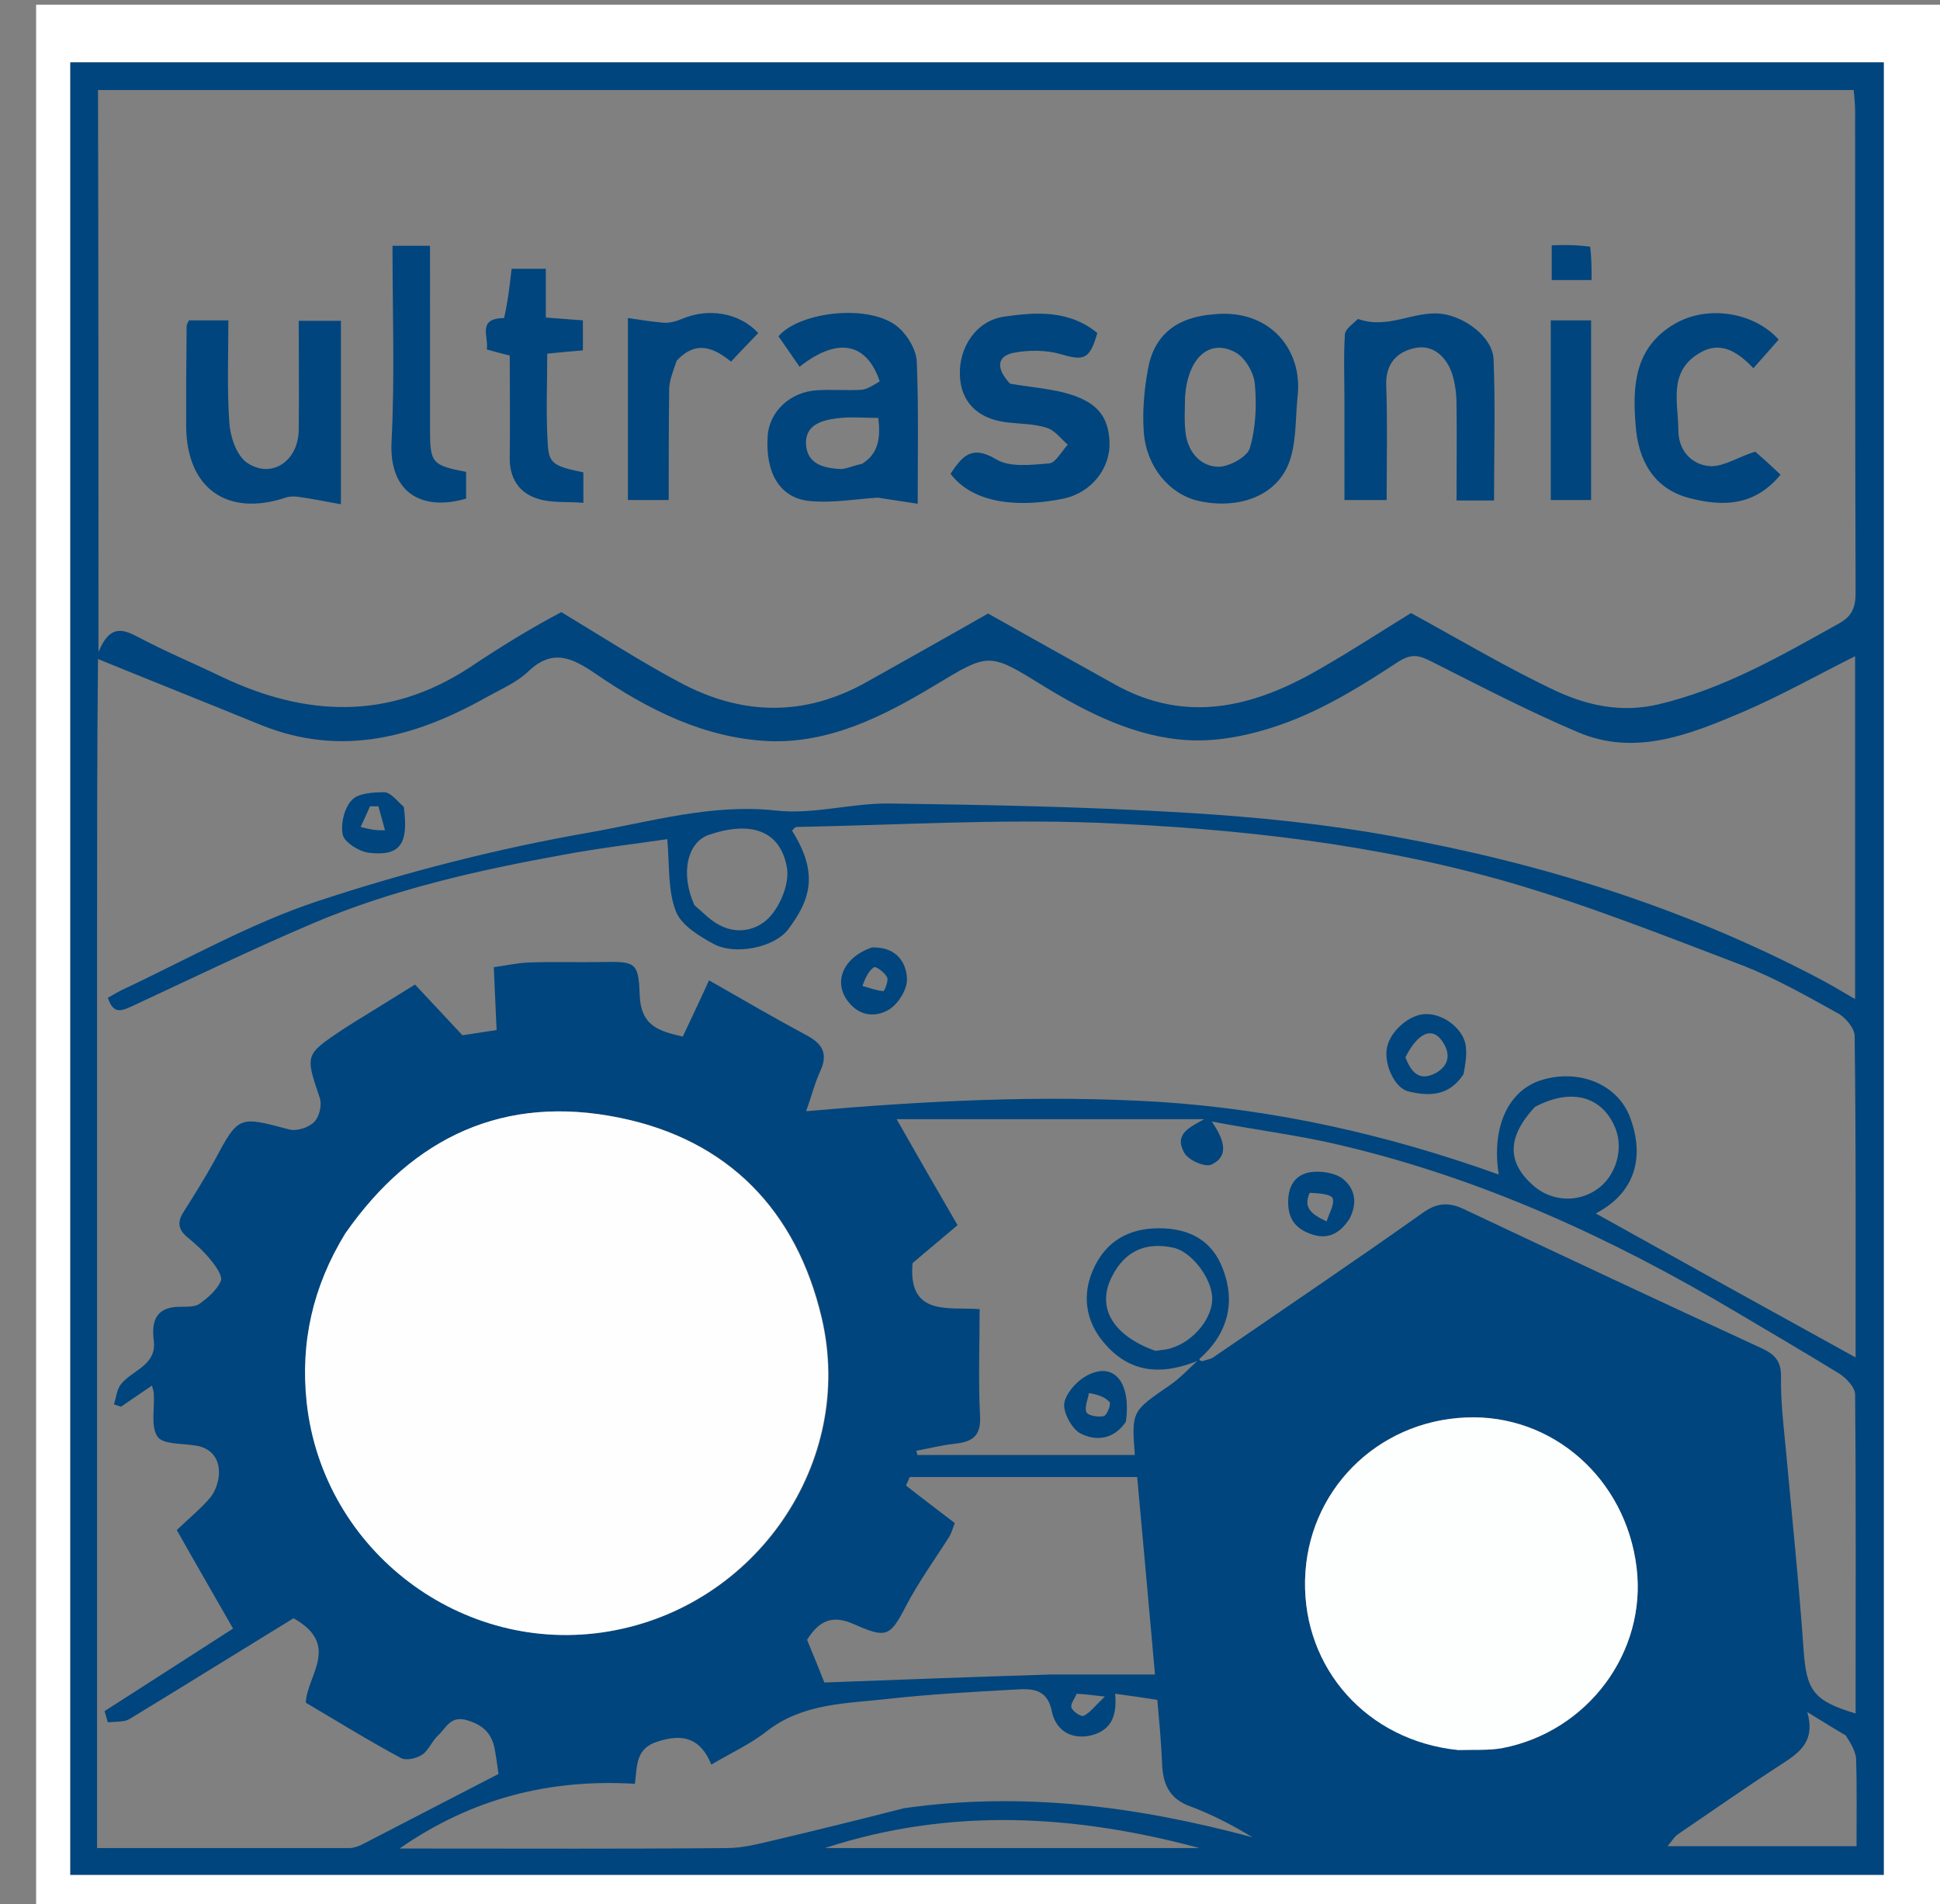 <svg version="1.1" id="Layer_1" xmlns="http://www.w3.org/2000/svg" x="0" y="0" viewBox="0 0 413.7 406" xml:space="preserve"><rect x="0" y="0" width="413.7" height="406" fill="#808080" stroke="none"/><style>.st1{fill:#00457d}</style><path d="M7.7 94V1h406v406H7.7V94m394 18.5V13.3H15v386.4h386.7V112.5z" fill="#fff"/><path class="st1" d="M401.7 113v286.7H15V13.3h386.7V113M256.4 290.2c.8-.3 1.7-.4 2.3-.8 15-10.3 30-20.4 44.8-30.9 3-2.1 5.4-2.2 8.5-.8 21.2 10 42.5 20 63.8 29.8 2.7 1.3 4 2.7 4 5.9-.1 5.1.5 10.2 1 15.3 1.3 14.3 2.8 28.6 3.8 42.9.6 8.7 2 11 11.1 13.7 0-22.7.1-45.3-.1-68 0-1.5-1.8-3.4-3.3-4.4-7.3-4.5-14.7-8.8-22.1-13.2-26.4-15.7-54.1-28.4-84.1-35.5-8.7-2.1-17.7-3.2-27.7-5.1 2.9 4.2 3.6 7.5-.1 9.2-1.4.6-5-1-5.8-2.6-2.2-4 1.3-5.4 4.3-7.1h-65.6c4.6 8.1 8.7 15.2 13 22.6-3.4 2.9-6.7 5.6-9.6 8.1-1 11.4 7.6 9.3 14.3 9.8 0 8-.3 15.5.1 22.9.2 4.3-1.8 5.4-5.4 5.8-2.8.3-5.5 1-8.2 1.5.1.3.2.6.2.9H242c-.7-9.3-.7-9.3 7.5-14.9 2.3-1.6 4.2-3.7 6.3-5.6-.1.3-.1.3.6.5M119.7 130.5c8.3 5 16.5 10.3 25.1 14.9 13.3 7.2 26.8 7.5 40.2-.1 8.7-4.9 17.5-9.8 25.7-14.5 8.9 5 18 10.1 27 15.1 15.2 8.5 29.6 4.9 43.6-3.2 7-4 13.7-8.4 19.6-12 10.6 5.8 20.5 11.7 30.9 16.6 6.7 3.1 13.9 4.7 21.7 2.9 14.1-3.3 26.3-10.4 38.7-17.3 2.7-1.5 3.5-3.4 3.5-6.4-.1-34.3-.1-68.7-.1-103 0-1.4-.2-2.9-.3-4.3H20.9C21 58.8 21 98 21 139c2.5-6.1 5.4-4.8 8.8-3 5.7 3 11.7 5.5 17.5 8.3 17.9 8.5 35.5 9.3 52.7-1.9 6.3-4.2 12.7-8.2 19.7-11.9m-99 73V394h53.8c.8 0 1.6-.3 2.4-.6 9.8-5.1 19.6-10.1 29.4-15.2-.2-1.5-.4-3.1-.7-4.7-.5-3.4-2-5.5-5.8-6.7-3.8-1.2-4.6 1.6-6.4 3.2-1.3 1.2-2 3.2-3.4 4.1-1.2.8-3.4 1.3-4.5.7-6.9-3.7-13.5-7.8-20.3-11.8.3-5.9 7.5-12.3-2.6-18-11.1 6.8-23 14.2-35 21.5-1.2.7-3.1.5-4.6.7-.2-.8-.5-1.6-.7-2.4 9.1-5.8 18.2-11.7 27.4-17.6-4-7-8-13.9-12-21 2.7-2.6 5.2-4.6 7.2-7 1.1-1.4 1.8-3.5 1.8-5.3 0-3-1.7-5.2-4.9-5.7-2.9-.5-7-.2-8.2-1.9-1.5-2.2-.6-6-.8-9.2 0-.4-.2-.9-.4-1.7-2.4 1.6-4.5 3.1-6.6 4.5-.5-.2-1-.3-1.5-.5.5-1.5.6-3.2 1.5-4.3 2.4-3 7.6-4 7-9.2-.6-4.6.7-7.4 5.9-7.3 1.3 0 2.9 0 3.8-.6 1.8-1.3 3.7-2.9 4.6-4.9.4-1-1-3.1-2.1-4.4-1.4-1.8-3.2-3.4-5-4.9-2.1-1.7-2.2-3.4-.8-5.5 2.2-3.5 4.4-7 6.4-10.6 5.3-9.9 5.2-9.8 16.1-6.9 1.6.4 4.1-.4 5.3-1.6 1.1-1.1 1.7-3.6 1.2-5.1-3.1-9.2-3.2-9.2 4.7-14.5.8-.5 1.7-1.1 2.5-1.6 4.4-2.7 8.9-5.5 13.1-8.1 3.7 3.9 6.9 7.4 10.1 10.8 2.3-.3 4.5-.7 7.3-1.1-.2-4.4-.4-8.6-.6-13.4 2.3-.3 4.9-.9 7.4-1 5.2-.2 10.3 0 15.5-.1 7-.1 8-.2 8.2 6.8.2 6.9 4.1 7.9 9.2 9.1 1.9-4.1 3.8-8 5.6-12 7.2 4.1 13.7 7.9 20.4 11.5 3.5 1.8 5.2 3.8 3.3 7.9-1.2 2.6-1.9 5.5-3 8.5 25.2-2.2 50.1-3.5 75.1-2 24.9 1.6 48.9 7 72.6 15.5-1.6-10.2 2.1-17.9 9-20.1 7.9-2.5 16.3.7 19 7.9 2.5 6.5 2.6 15.3-7.3 20.5 18.3 10.2 36.7 20.4 55.4 30.7 0-22.9.1-45.7-.2-68.5 0-1.7-2-4.1-3.8-5-6.5-3.6-13-7.3-19.9-10-16.3-6.2-32.6-12.7-49.3-17.6-28.9-8.4-58.8-11.7-88.8-12.9-21.2-.8-42.5.5-63.8.9-.4 0-.7.5-1 .8 5.9 9.3 3.7 15-.8 21-3 4-11.5 5.6-16 3.1-3.1-1.7-6.9-4-8-7-1.7-4.4-1.3-9.6-1.8-15.3-6.8 1-14.5 1.9-22 3.3-18.3 3.3-36.5 7.4-53.7 14.7-12.9 5.5-25.5 11.6-38.2 17.5-2.4 1.1-4.2 2-5.4-1.7 1-.5 1.9-1.1 2.9-1.6 13.9-6.5 27.4-14.2 41.9-19 18.8-6.2 38.3-11.2 57.8-14.6 13.1-2.3 26.1-6.2 39.9-4.7 7.9.9 16.1-1.6 24.2-1.5 21.2.3 42.5.7 63.7 2 14.8.9 29.6 2.4 44.2 5.1 31.3 5.7 61.4 15.1 89.7 29.9 2.7 1.4 5.4 3 8.3 4.7v-73.1c-8.2 4.1-16 8.5-24.2 12-11.1 4.7-22.7 9.4-34.9 4.2-10.6-4.5-20.8-9.8-31.1-15-2.8-1.4-4.3-1.9-7.4.1-7.3 4.8-14.9 9.5-23 12.6-6.8 2.6-14.5 4.4-21.6 4-11.1-.6-21.3-5.7-30.8-11.5-11.8-7.3-11.6-7.2-23.4-.1-10.8 6.5-22.3 12.3-35.2 11.8-13.7-.6-25.8-6.7-36.9-14.3-5.1-3.5-9.3-5.5-14.5-.5-2.3 2.2-5.5 3.6-8.4 5.2-15.4 8.7-31.3 13.2-48.7 6.1-11.5-4.7-23.1-9.3-34.6-14-.2 20.3-.2 41.2-.2 63m52.8 59.8c-6.7 11-9.4 22.9-8 35.8 3.6 31.6 33.2 54 64.4 48.7 31.4-5.3 52.6-36 45.4-66.8-5.4-23-20-38-43.1-42.7-24.5-5-44.1 3.9-58.7 25m237.9 109.8c3-.1 6 .1 8.9-.4 18.3-3.5 30.9-20.4 28.7-38.5-2.3-19-18-32.8-36.4-32-19.1.8-33.9 15.8-34.3 34.7-.4 18.8 13.3 34.2 33.1 36.2m-118.6 12.4c25.2-3.6 49.8-.4 74.3 6.2-4.3-2.6-8.7-4.9-13.3-6.6-4.7-1.7-5.9-5.1-6-9.5-.2-4.4-.6-8.8-1-13.2-3.3-.5-5.9-.9-9-1.3.5 5.1-1.1 8.1-5.7 9-4.3.7-7.1-1.7-7.8-5.3-1-4.9-4.4-4.8-7.8-4.6-9.1.5-18.2 1-27.2 2-8.9 1-18.1.9-25.8 6.9-3.4 2.7-7.6 4.6-11.8 7.1-2.3-5.6-6-6.7-11.5-4.9-4.7 1.5-4.3 5.1-4.8 9-18.2-1.1-34.8 3.1-50.2 13.8h5.3c21.5 0 43 .1 64.5-.1 3.4 0 6.8-.9 10.2-1.7 8.9-2.1 17.8-4.3 27.6-6.8M224 357h22.3c-1.2-13.7-2.5-27.7-3.8-42.1H194c-.3.6-.5 1.2-.8 1.8 3.4 2.7 6.9 5.3 10.4 8-.4 1-.6 1.9-1.1 2.8-3.1 4.9-6.5 9.6-9.2 14.7-3.6 7-4.3 7.1-11.6 3.9-4.5-1.9-7.2-.3-9.6 3.5 1.4 3.4 2.8 6.8 3.7 9.1 16.2-.6 31.7-1.2 48.2-1.7m169.6 13c-2.5-1.5-5-3-8.2-5 1.7 5.9-1.3 8.4-5 10.8-7.6 4.9-15 10.1-22.5 15.2-.8.5-1.3 1.4-2.3 2.6h40.3c0-6.5.1-12.7-.1-18.8-.2-1.5-1-3-2.2-4.8m-66.3-134c-5.9 6.4-6 11.7-.4 16.7 3.8 3.4 9.4 3.8 13.6.9 4-2.7 5.8-8.5 4-13-2.7-6.8-9.3-8.8-17.2-4.6m-179.2-43c1.7 1.4 3.3 3.2 5.3 4.2 4 2.2 8.4 1 10.9-1.9 2.3-2.6 4.1-7.2 3.5-10.4-1.4-7.8-7.6-10-16.7-6.9-4.5 1.6-6.1 8.2-3 15m97.1 201h10.6c-26.7-7.2-53.3-8.7-79.9 0h69.3m-15.6-32.9c-.4 1-1.4 2.2-1.1 3 .3.8 2.1 2 2.6 1.7 1.4-.7 2.4-2.1 4.5-4.1-2.7-.3-4-.5-6-.6z"/><path d="M73.6 263c14.5-20.8 34.1-29.7 58.5-24.7 23.1 4.7 37.7 19.7 43.1 42.7 7.2 30.7-14 61.5-45.4 66.8-31.2 5.3-60.9-17.1-64.4-48.7-1.4-12.9 1.3-24.8 8.2-36.1z" fill="#fefefe"/><path d="M310.9 373.1c-19.4-2-33-17.4-32.6-36.2.4-18.9 15.2-33.9 34.3-34.7 18.4-.8 34.1 13 36.4 32 2.2 18-10.4 35-28.7 38.5-2.9.5-5.9.3-9.4.4z" fill="#fdfefe"/><path class="st1" d="M187.6 81.3c-2.8-8.3-9-9.5-17.1-3.1-1.4-2.1-2.9-4.2-4.5-6.5 4.5-5.3 19.8-7.1 25.7-1.8 1.9 1.7 3.7 4.7 3.8 7.2.4 9.8.2 19.5.2 30.3-3.3-.5-5.9-.9-8.5-1.3-4.8.3-9.8 1.2-14.7.7-6.3-.7-9.3-6.1-8.8-13.8.3-5.2 4.8-9.5 10.6-9.8 3.1-.2 6.3.1 9.5-.1 1.3-.2 2.5-1 3.8-1.8m-3.8 17.6c3.6-2.2 4-5.6 3.5-9.8-3.1 0-6.1-.3-8.9.1-3.3.4-6.9 1.5-6.5 5.8.4 4.1 4 4.8 7.3 5 1.3 0 2.6-.7 4.6-1.1zM39.7 83c0-4.8.1-9.2.1-13.5 0-.3.2-.6.5-1.2h8.4c0 7.3-.3 14.6.2 21.8.2 3 1.5 6.9 3.7 8.5 5.2 3.6 11-.2 11.1-6.9.1-7.6 0-15.3 0-23.3h9v39.1c-3.4-.6-6.3-1.2-9.2-1.6-.9-.1-1.8-.1-2.6.2-12.4 4.1-21-1.9-21.2-15V83zm219.2-16c11.9-1.2 19 7.6 17.8 17.6-.5 4.9-.2 10.2-2 14.5-2.9 6.9-10.9 9.5-19.1 7.7-6.2-1.4-11.2-7.3-11.7-14.8-.3-4.4.1-9 .9-13.3 1.3-7.3 6.1-11.1 14.1-11.7m-6.2 17.7c0 2.5-.2 5 .1 7.4.4 4 3 7.2 6.7 7.4 2.3.2 6.4-2 7-3.9 1.3-4.3 1.5-9.2 1.1-13.7-.2-2.4-2-5.5-4-6.7-5.5-3.1-10.3.8-10.9 9.5zM289.6 68c6.4 2.3 11.9-1.8 17.8-1.1 4.9.6 10.9 4.9 11.1 9.7.4 9.9.1 19.9.1 30.1h-8c0-6.8.1-13.6 0-20.4 0-2.3-.3-4.7-1-6.8-1.3-3.6-4.1-6.1-7.9-5.3-3.7.8-6.2 3.2-6.1 7.8.3 8.1.1 16.2.1 24.6h-9V85.2c0-4.7-.2-9.3.1-14 .1-1 1.6-2.1 2.8-3.2zm-74.2 13.8c4.1.7 7.9 1 11.5 1.9 6.9 1.8 9.5 4.9 9.7 10.6.2 5.4-3.7 10.7-9.8 12-8.6 1.8-19 1.5-24.1-5.3 2.4-3.5 4.3-6.3 9.7-3.1 2.9 1.8 7.5 1.2 11.3.9 1.4-.1 2.7-2.6 4-4-1.5-1.3-2.8-3.1-4.5-3.6-2.8-.9-5.8-.8-8.8-1.2-6-.8-9.5-4.4-9.7-9.9-.3-6 3.5-11.8 9.5-12.6 6.8-1 13.9-1.4 19.8 3.5-1.6 5.6-2.8 6-7.8 4.5-3.1-.9-6.8-.9-10-.3-3.6.7-3.9 3.3-.8 6.6zm158.9 14.5c2 1.7 3.7 3.3 5.4 4.9-5.6 6.8-12.4 6.8-19.4 5-7.8-2-11-8.3-11.5-15.5-.7-8.3-.3-16.7 8.4-21.7 6.9-4 16.8-2.5 22.1 3.4-1.7 1.9-3.4 3.9-5.4 6.1-3.6-3.8-7.3-5.9-11.7-3.1-6.5 4-4.3 10.6-4.3 16.3 0 4.3 2.8 7.5 7 7.7 2.9 0 6-2.1 9.4-3.1zM107.5 67.8c.8-3.5 1.2-6.9 1.6-10.5h7.3v10.4c2.8.2 5.2.4 7.9.6v6.4c-2.4.2-4.8.4-7.6.7 0 6.5-.3 12.8.1 19.1.2 4.3 1.2 4.9 7.6 6.2v6.5c-3.4-.3-6.8.1-9.8-.9-3.9-1.2-6-4.4-5.9-8.8.1-7.2 0-14.3 0-21.7-1.6-.4-3.2-.8-4.9-1.3.5-2.7-2.2-6.6 3.7-6.7zm36.8 9.1c-.7 2.1-1.5 4-1.6 5.9-.1 7.8-.1 15.6-.1 23.8h-8.7V67.8c2.7.4 5.2.8 7.6 1 1.3.1 2.7-.3 3.9-.8 5.6-2.4 12.2-1.4 16.3 3-1.9 2-3.8 3.9-5.8 6.1-3.6-2.9-7.4-4.7-11.6-.2zM91.7 66v25.5c0 7.2.4 7.7 7.7 9.1v5.7c-9.2 2.7-16.5-1-15.9-12.2.7-13.7.2-27.5.2-41.7h8V66zm239 21V68.3h8.6v38.3h-8.6V87zm8.4-34.4c.3 2.4.3 4.6.3 7.1h-8.5v-7.4c2.8-.1 5.3-.1 8.2.3zm-27 176.4c-3.1 4.8-7.5 4.7-11.7 3.7-3.1-.7-5.4-6.1-4.6-9.5.8-3.6 5.1-7.2 8.6-7 3.9.1 8 3.6 8.2 7.1.2 1.7-.1 3.5-.5 5.7m-12.4-3.6c1.2 3.2 3 5.3 6.6 3.3 2.9-1.7 3-4.3 1.2-6.8-2.1-3-5.1-1.8-7.8 3.5zM185.9 202c5-.2 7.3 2.9 7.5 6.5.2 2.2-1.7 5.3-3.6 6.6-2.8 1.8-6.3 1.7-8.8-1.4-3.4-4.1-1.4-9.5 4.9-11.7m-2 8.2c1.5.4 3 1 4.5 1.1.2 0 1.1-2.2.8-2.9-.5-1-2.3-2.4-2.8-2.2-1.1.7-1.8 2.1-2.5 4zM86.1 172c1.1 8-.8 10.6-7.5 9.8-2.1-.3-5.1-2.2-5.5-3.8-.5-2.3.3-5.7 1.9-7.4 1.3-1.5 4.6-1.7 6.9-1.7 1.4 0 2.7 1.8 4.2 3.1m-4 5c-.5-1.7-.9-3.4-1.4-5.1h-1.8c-.7 1.5-1.3 3-2 4.4 1.5.4 3.1.8 5.2.7zm173.6 113c-7.7 3.2-14.8 3-20.5-4-3.8-4.6-4.4-10.1-2.1-15.3 2.3-5.2 6.4-8.4 12.7-8.8 7.2-.4 12.6 2.2 15 8.7 2.7 7 1.1 13.7-5 19.1l-.1.3m-9.3-2c1.1-.2 2.3-.2 3.4-.6 4.9-1.5 8.9-6.6 8.7-10.8-.2-4.3-4.5-9.8-8.3-10.6-6-1.3-10.4.8-13.1 6.2-3.3 6.5.1 12.5 9.3 15.8zm41.4-28.2c-2.2 3.4-4.9 4.6-8.5 3.2-3.1-1.2-4.6-3.2-4.6-6.7s1.5-5.9 4.8-6.4c2.1-.3 5 .1 6.7 1.3 2.5 1.9 3.5 4.9 1.6 8.6m-8.5-5.5c-1.4 3.1.2 4.5 3.6 6.1.6-1.9 1.7-3.6 1.3-4.9-.3-.9-2.8-1.1-4.9-1.2zm-39.2 48.8c-2.7 4-6.6 4.1-9.7 2.5-1.9-1-3.9-4.8-3.4-6.7.6-2.4 3.3-5.2 5.8-6.1 5.2-2.1 8.4 2.5 7.3 10.3m-7.9-6.1c-.2 1.4-1 3-.5 4.1.3.7 2.5 1.1 3.7.8.7-.2 1.6-2.6 1.2-3-1-1.1-2.5-1.6-4.4-1.9z"/></svg>